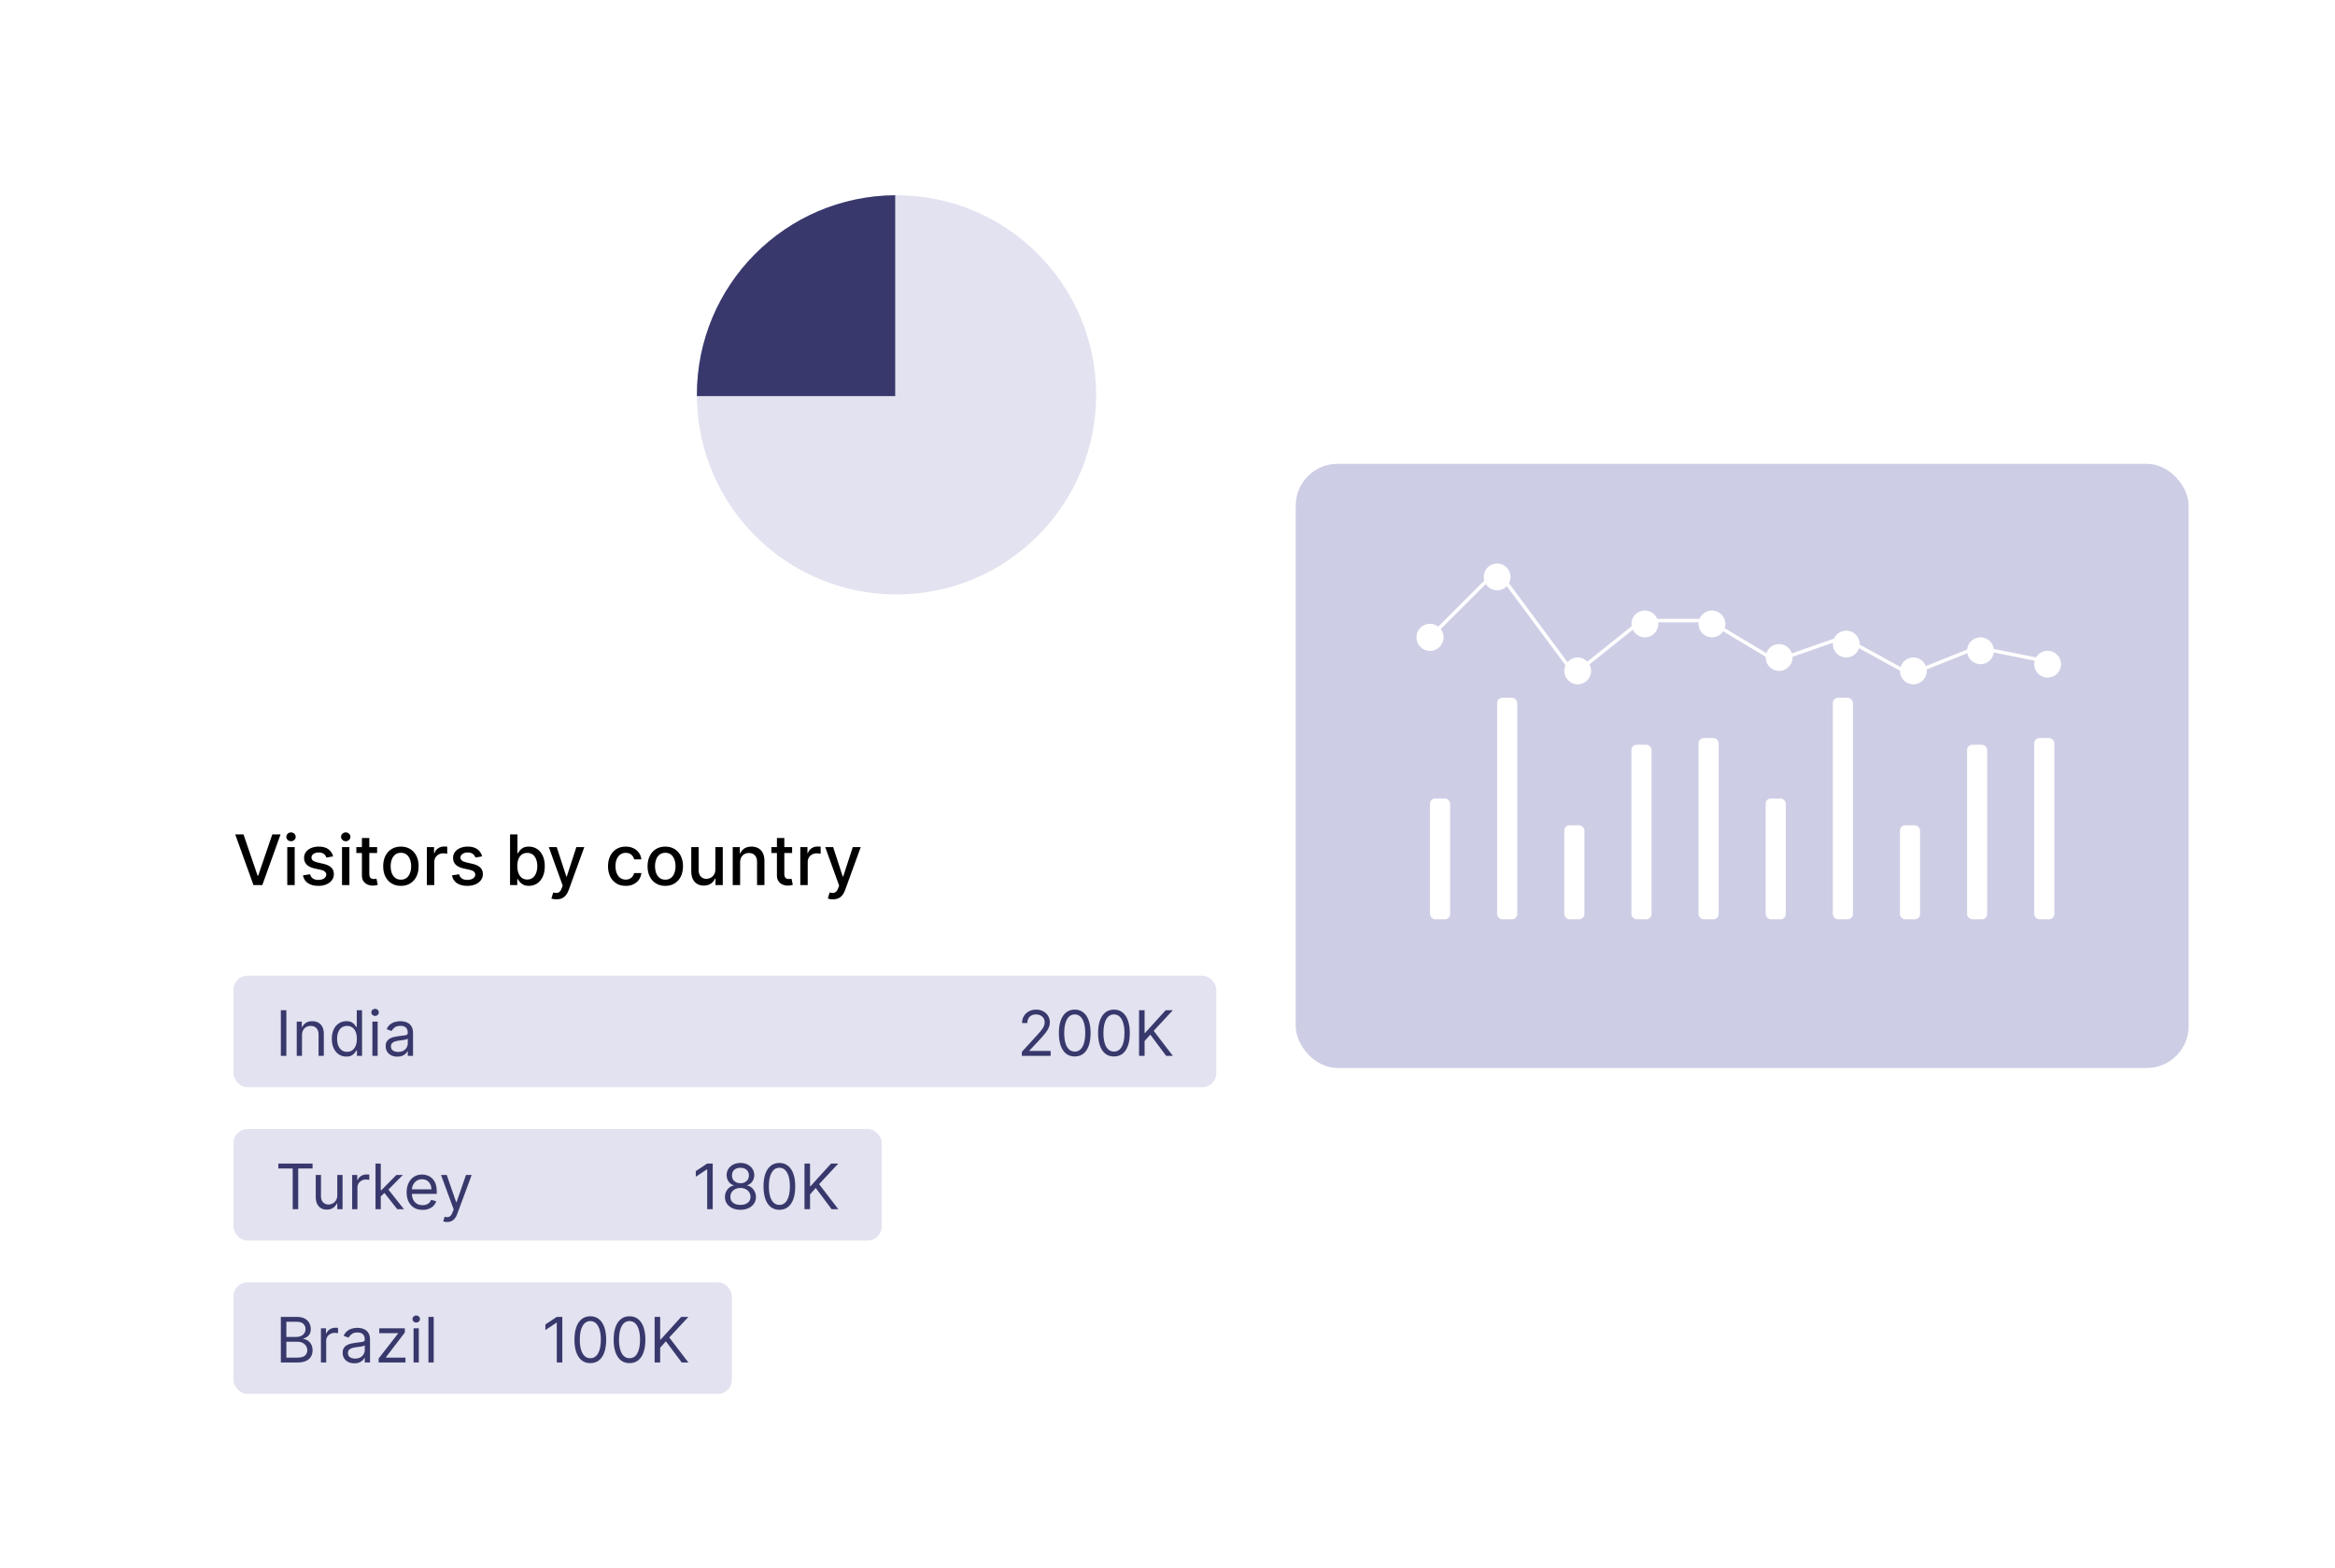 <svg width="670" height="450" viewBox="0 0 670 450" fill="none" xmlns="http://www.w3.org/2000/svg">
<g filter="url(#filter0_d_2453_14282)">
<rect x="104.904" y="28" width="304.668" height="171.833" rx="12" fill="white"/>
</g>
<circle cx="257.239" cy="113.308" r="57.278" fill="#E2E2F0"/>
<path d="M256.869 56.029V113.676H199.962C199.961 113.552 199.961 113.429 199.961 113.306C199.961 81.795 225.406 56.228 256.869 56.029Z" fill="#38386C"/>
<g filter="url(#filter1_d_2453_14282)">
<rect x="22" y="211" width="374" height="221" rx="12" fill="white"/>
</g>
<path d="M69.869 239.455L73.918 251.301H74.081L78.129 239.455H80.501L75.267 254H72.731L67.497 239.455H69.869ZM82.431 254V243.091H84.555V254H82.431ZM83.504 241.408C83.135 241.408 82.817 241.285 82.552 241.038C82.292 240.787 82.162 240.489 82.162 240.143C82.162 239.793 82.292 239.495 82.552 239.249C82.817 238.998 83.135 238.872 83.504 238.872C83.873 238.872 84.188 238.998 84.448 239.249C84.714 239.495 84.846 239.793 84.846 240.143C84.846 240.489 84.714 240.787 84.448 241.038C84.188 241.285 83.873 241.408 83.504 241.408ZM95.587 245.754L93.662 246.095C93.581 245.849 93.454 245.615 93.278 245.392C93.108 245.17 92.876 244.987 92.582 244.845C92.289 244.703 91.922 244.632 91.481 244.632C90.88 244.632 90.378 244.767 89.976 245.037C89.573 245.302 89.372 245.645 89.372 246.067C89.372 246.431 89.507 246.725 89.777 246.947C90.047 247.17 90.483 247.352 91.084 247.494L92.817 247.892C93.82 248.124 94.569 248.482 95.061 248.964C95.553 249.447 95.8 250.075 95.8 250.847C95.8 251.5 95.61 252.082 95.231 252.594C94.858 253.1 94.334 253.498 93.662 253.787C92.994 254.076 92.22 254.22 91.34 254.22C90.118 254.22 89.121 253.96 88.349 253.439C87.578 252.913 87.104 252.168 86.929 251.202L88.981 250.889C89.109 251.424 89.372 251.829 89.77 252.104C90.168 252.374 90.686 252.509 91.325 252.509C92.021 252.509 92.578 252.364 92.994 252.075C93.411 251.782 93.619 251.424 93.619 251.003C93.619 250.662 93.492 250.375 93.236 250.143C92.985 249.911 92.599 249.736 92.078 249.618L90.231 249.213C89.213 248.981 88.461 248.612 87.973 248.105C87.49 247.598 87.249 246.957 87.249 246.18C87.249 245.536 87.428 244.973 87.788 244.49C88.148 244.007 88.645 243.631 89.28 243.361C89.914 243.086 90.641 242.949 91.46 242.949C92.639 242.949 93.567 243.205 94.244 243.716C94.921 244.223 95.369 244.902 95.587 245.754ZM98.135 254V243.091H100.258V254H98.135ZM99.207 241.408C98.838 241.408 98.52 241.285 98.255 241.038C97.995 240.787 97.865 240.489 97.865 240.143C97.865 239.793 97.995 239.495 98.255 239.249C98.52 238.998 98.838 238.872 99.207 238.872C99.576 238.872 99.891 238.998 100.152 239.249C100.417 239.495 100.549 239.793 100.549 240.143C100.549 240.489 100.417 240.787 100.152 241.038C99.891 241.285 99.576 241.408 99.207 241.408ZM108.207 243.091V244.795H102.249V243.091H108.207ZM103.847 240.477H105.97V250.797C105.97 251.209 106.032 251.519 106.155 251.727C106.278 251.931 106.437 252.071 106.631 252.146C106.83 252.217 107.045 252.253 107.277 252.253C107.447 252.253 107.597 252.241 107.724 252.217C107.852 252.194 107.952 252.175 108.023 252.161L108.406 253.915C108.283 253.962 108.108 254.009 107.881 254.057C107.653 254.109 107.369 254.137 107.028 254.142C106.47 254.152 105.949 254.052 105.466 253.844C104.983 253.635 104.592 253.313 104.294 252.878C103.996 252.442 103.847 251.895 103.847 251.237V240.477ZM115.034 254.22C114.012 254.22 113.119 253.986 112.357 253.517C111.595 253.048 111.003 252.393 110.581 251.55C110.16 250.707 109.949 249.722 109.949 248.595C109.949 247.464 110.16 246.474 110.581 245.626C111.003 244.779 111.595 244.121 112.357 243.652C113.119 243.183 114.012 242.949 115.034 242.949C116.057 242.949 116.95 243.183 117.712 243.652C118.474 244.121 119.066 244.779 119.488 245.626C119.909 246.474 120.12 247.464 120.12 248.595C120.12 249.722 119.909 250.707 119.488 251.55C119.066 252.393 118.474 253.048 117.712 253.517C116.95 253.986 116.057 254.22 115.034 254.22ZM115.042 252.438C115.704 252.438 116.254 252.262 116.689 251.912C117.125 251.562 117.447 251.095 117.655 250.513C117.868 249.93 117.975 249.289 117.975 248.588C117.975 247.892 117.868 247.253 117.655 246.67C117.447 246.083 117.125 245.612 116.689 245.257C116.254 244.902 115.704 244.724 115.042 244.724C114.374 244.724 113.82 244.902 113.38 245.257C112.944 245.612 112.62 246.083 112.407 246.67C112.198 247.253 112.094 247.892 112.094 248.588C112.094 249.289 112.198 249.93 112.407 250.513C112.62 251.095 112.944 251.562 113.38 251.912C113.82 252.262 114.374 252.438 115.042 252.438ZM122.49 254V243.091H124.543V244.824H124.656C124.855 244.237 125.205 243.775 125.707 243.439C126.214 243.098 126.787 242.928 127.426 242.928C127.559 242.928 127.715 242.932 127.895 242.942C128.08 242.951 128.224 242.963 128.328 242.977V245.009C128.243 244.985 128.091 244.959 127.874 244.93C127.656 244.897 127.438 244.881 127.22 244.881C126.718 244.881 126.271 244.987 125.878 245.2C125.49 245.409 125.182 245.7 124.955 246.074C124.727 246.443 124.614 246.865 124.614 247.338V254H122.49ZM138.341 245.754L136.416 246.095C136.335 245.849 136.208 245.615 136.032 245.392C135.862 245.17 135.63 244.987 135.336 244.845C135.043 244.703 134.676 244.632 134.235 244.632C133.634 244.632 133.132 244.767 132.73 245.037C132.327 245.302 132.126 245.645 132.126 246.067C132.126 246.431 132.261 246.725 132.531 246.947C132.801 247.17 133.236 247.352 133.838 247.494L135.571 247.892C136.574 248.124 137.323 248.482 137.815 248.964C138.307 249.447 138.554 250.075 138.554 250.847C138.554 251.5 138.364 252.082 137.985 252.594C137.611 253.1 137.088 253.498 136.416 253.787C135.748 254.076 134.974 254.22 134.093 254.22C132.872 254.22 131.875 253.96 131.103 253.439C130.332 252.913 129.858 252.168 129.683 251.202L131.735 250.889C131.863 251.424 132.126 251.829 132.524 252.104C132.922 252.374 133.44 252.509 134.079 252.509C134.775 252.509 135.332 252.364 135.748 252.075C136.165 251.782 136.373 251.424 136.373 251.003C136.373 250.662 136.245 250.375 135.99 250.143C135.739 249.911 135.353 249.736 134.832 249.618L132.985 249.213C131.967 248.981 131.215 248.612 130.727 248.105C130.244 247.598 130.002 246.957 130.002 246.18C130.002 245.536 130.182 244.973 130.542 244.49C130.902 244.007 131.399 243.631 132.034 243.361C132.668 243.086 133.395 242.949 134.214 242.949C135.393 242.949 136.321 243.205 136.998 243.716C137.675 244.223 138.123 244.902 138.341 245.754ZM146.352 254V239.455H148.475V244.859H148.603C148.726 244.632 148.904 244.369 149.136 244.071C149.368 243.773 149.69 243.512 150.102 243.29C150.514 243.062 151.058 242.949 151.735 242.949C152.616 242.949 153.402 243.171 154.093 243.616C154.785 244.062 155.327 244.703 155.72 245.541C156.118 246.379 156.316 247.388 156.316 248.567C156.316 249.746 156.12 250.757 155.727 251.599C155.334 252.437 154.794 253.084 154.108 253.538C153.421 253.988 152.637 254.213 151.757 254.213C151.094 254.213 150.552 254.102 150.13 253.879C149.714 253.657 149.387 253.396 149.15 253.098C148.913 252.8 148.731 252.535 148.603 252.303H148.426V254H146.352ZM148.433 248.545C148.433 249.312 148.544 249.985 148.767 250.562C148.989 251.14 149.311 251.592 149.733 251.919C150.154 252.241 150.67 252.402 151.281 252.402C151.915 252.402 152.446 252.234 152.872 251.898C153.298 251.557 153.62 251.095 153.838 250.513C154.06 249.93 154.172 249.275 154.172 248.545C154.172 247.826 154.063 247.179 153.845 246.607C153.632 246.034 153.31 245.581 152.879 245.25C152.453 244.919 151.92 244.753 151.281 244.753C150.665 244.753 150.145 244.911 149.718 245.229C149.297 245.546 148.977 245.989 148.76 246.557C148.542 247.125 148.433 247.788 148.433 248.545ZM159.672 258.091C159.355 258.091 159.066 258.065 158.806 258.013C158.545 257.965 158.351 257.913 158.223 257.857L158.735 256.116C159.123 256.221 159.469 256.266 159.772 256.251C160.075 256.237 160.342 256.124 160.574 255.911C160.811 255.697 161.019 255.349 161.199 254.866L161.462 254.142L157.471 243.091H159.743L162.506 251.557H162.62L165.382 243.091H167.662L163.167 255.456C162.958 256.024 162.693 256.505 162.371 256.898C162.049 257.295 161.666 257.594 161.221 257.793C160.775 257.991 160.259 258.091 159.672 258.091ZM179.546 254.22C178.49 254.22 177.581 253.981 176.819 253.503C176.061 253.02 175.479 252.355 175.072 251.507C174.665 250.66 174.461 249.689 174.461 248.595C174.461 247.487 174.669 246.509 175.086 245.662C175.503 244.81 176.09 244.144 176.847 243.666C177.605 243.188 178.497 242.949 179.525 242.949C180.353 242.949 181.092 243.103 181.741 243.411C182.389 243.714 182.913 244.14 183.31 244.689C183.713 245.238 183.952 245.88 184.028 246.614H181.961C181.847 246.102 181.587 245.662 181.18 245.293C180.777 244.923 180.237 244.739 179.56 244.739C178.969 244.739 178.45 244.895 178.005 245.207C177.565 245.515 177.221 245.955 176.975 246.528C176.729 247.097 176.606 247.769 176.606 248.545C176.606 249.341 176.727 250.027 176.968 250.605C177.21 251.183 177.55 251.63 177.991 251.947C178.436 252.265 178.959 252.423 179.56 252.423C179.963 252.423 180.327 252.35 180.654 252.203C180.986 252.052 181.263 251.836 181.485 251.557C181.712 251.277 181.871 250.941 181.961 250.548H184.028C183.952 251.254 183.722 251.884 183.339 252.438C182.955 252.991 182.442 253.427 181.798 253.744C181.158 254.062 180.408 254.22 179.546 254.22ZM190.894 254.22C189.871 254.22 188.979 253.986 188.216 253.517C187.454 253.048 186.862 252.393 186.441 251.55C186.019 250.707 185.809 249.722 185.809 248.595C185.809 247.464 186.019 246.474 186.441 245.626C186.862 244.779 187.454 244.121 188.216 243.652C188.979 243.183 189.871 242.949 190.894 242.949C191.917 242.949 192.809 243.183 193.571 243.652C194.334 244.121 194.926 244.779 195.347 245.626C195.768 246.474 195.979 247.464 195.979 248.595C195.979 249.722 195.768 250.707 195.347 251.55C194.926 252.393 194.334 253.048 193.571 253.517C192.809 253.986 191.917 254.22 190.894 254.22ZM190.901 252.438C191.564 252.438 192.113 252.262 192.549 251.912C192.984 251.562 193.306 251.095 193.515 250.513C193.728 249.93 193.834 249.289 193.834 248.588C193.834 247.892 193.728 247.253 193.515 246.67C193.306 246.083 192.984 245.612 192.549 245.257C192.113 244.902 191.564 244.724 190.901 244.724C190.233 244.724 189.679 244.902 189.239 245.257C188.803 245.612 188.479 246.083 188.266 246.67C188.058 247.253 187.953 247.892 187.953 248.588C187.953 249.289 188.058 249.93 188.266 250.513C188.479 251.095 188.803 251.562 189.239 251.912C189.679 252.262 190.233 252.438 190.901 252.438ZM205.26 249.476V243.091H207.391V254H205.303V252.111H205.189C204.938 252.693 204.536 253.179 203.982 253.567C203.432 253.95 202.748 254.142 201.929 254.142C201.228 254.142 200.608 253.988 200.068 253.68C199.533 253.368 199.112 252.906 198.804 252.295C198.501 251.685 198.349 250.929 198.349 250.03V243.091H200.473V249.774C200.473 250.518 200.679 251.109 201.091 251.55C201.503 251.99 202.038 252.21 202.696 252.21C203.094 252.21 203.489 252.111 203.882 251.912C204.28 251.713 204.609 251.412 204.869 251.01C205.134 250.607 205.265 250.096 205.26 249.476ZM212.368 247.523V254H210.244V243.091H212.282V244.866H212.417C212.668 244.289 213.061 243.825 213.596 243.474C214.136 243.124 214.815 242.949 215.635 242.949C216.378 242.949 217.029 243.105 217.588 243.418C218.146 243.725 218.58 244.185 218.887 244.795C219.195 245.406 219.349 246.161 219.349 247.061V254H217.225V247.317C217.225 246.526 217.02 245.908 216.608 245.463C216.196 245.013 215.63 244.788 214.91 244.788C214.418 244.788 213.98 244.895 213.596 245.108C213.217 245.321 212.917 245.634 212.694 246.045C212.476 246.453 212.368 246.945 212.368 247.523ZM227.289 243.091V244.795H221.331V243.091H227.289ZM222.929 240.477H225.052V250.797C225.052 251.209 225.114 251.519 225.237 251.727C225.36 251.931 225.519 252.071 225.713 252.146C225.912 252.217 226.127 252.253 226.359 252.253C226.529 252.253 226.679 252.241 226.806 252.217C226.934 252.194 227.034 252.175 227.105 252.161L227.488 253.915C227.365 253.962 227.19 254.009 226.963 254.057C226.735 254.109 226.451 254.137 226.11 254.142C225.552 254.152 225.031 254.052 224.548 253.844C224.065 253.635 223.674 253.313 223.376 252.878C223.078 252.442 222.929 251.895 222.929 251.237V240.477ZM229.638 254V243.091H231.691V244.824H231.805C232.004 244.237 232.354 243.775 232.856 243.439C233.362 243.098 233.935 242.928 234.575 242.928C234.707 242.928 234.863 242.932 235.043 242.942C235.228 242.951 235.372 242.963 235.477 242.977V245.009C235.391 244.985 235.24 244.959 235.022 244.93C234.804 244.897 234.586 244.881 234.369 244.881C233.867 244.881 233.419 244.987 233.026 245.2C232.638 245.409 232.33 245.7 232.103 246.074C231.876 246.443 231.762 246.865 231.762 247.338V254H229.638ZM238.989 258.091C238.671 258.091 238.383 258.065 238.122 258.013C237.862 257.965 237.668 257.913 237.54 257.857L238.051 256.116C238.439 256.221 238.785 256.266 239.088 256.251C239.391 256.237 239.659 256.124 239.891 255.911C240.127 255.697 240.336 255.349 240.516 254.866L240.778 254.142L236.787 243.091H239.06L241.822 251.557H241.936L244.699 243.091H246.979L242.483 255.456C242.275 256.024 242.009 256.505 241.688 256.898C241.366 257.295 240.982 257.594 240.537 257.793C240.092 257.991 239.576 258.091 238.989 258.091Z" fill="black"/>
<rect x="67" y="280" width="282" height="32" rx="4" fill="#E2E2F0"/>
<path d="M82.171 289.909V303H80.585V289.909H82.171ZM86.653 297.094V303H85.144V293.182H86.602V294.716H86.73C86.96 294.217 87.309 293.817 87.778 293.514C88.247 293.207 88.852 293.054 89.593 293.054C90.258 293.054 90.84 293.19 91.338 293.463C91.837 293.732 92.225 294.141 92.502 294.69C92.779 295.236 92.917 295.926 92.917 296.761V303H91.409V296.864C91.409 296.092 91.208 295.491 90.808 295.061C90.407 294.626 89.857 294.409 89.159 294.409C88.677 294.409 88.247 294.513 87.867 294.722C87.492 294.931 87.196 295.236 86.979 295.636C86.761 296.037 86.653 296.523 86.653 297.094ZM99.381 303.205C98.563 303.205 97.841 302.998 97.214 302.585C96.588 302.167 96.098 301.579 95.744 300.82C95.39 300.058 95.213 299.156 95.213 298.116C95.213 297.085 95.39 296.19 95.744 295.432C96.098 294.673 96.59 294.087 97.221 293.674C97.851 293.261 98.58 293.054 99.407 293.054C100.046 293.054 100.551 293.161 100.922 293.374C101.297 293.582 101.582 293.821 101.778 294.089C101.978 294.354 102.134 294.571 102.245 294.741H102.373V289.909H103.881V303H102.424V301.491H102.245C102.134 301.67 101.976 301.896 101.772 302.169C101.567 302.437 101.275 302.678 100.896 302.891C100.517 303.1 100.012 303.205 99.381 303.205ZM99.586 301.849C100.191 301.849 100.702 301.692 101.12 301.376C101.537 301.057 101.855 300.616 102.072 300.053C102.289 299.487 102.398 298.832 102.398 298.091C102.398 297.358 102.292 296.717 102.078 296.167C101.865 295.613 101.55 295.183 101.132 294.876C100.715 294.565 100.199 294.409 99.586 294.409C98.946 294.409 98.414 294.573 97.988 294.901C97.566 295.225 97.248 295.666 97.035 296.224C96.826 296.778 96.722 297.401 96.722 298.091C96.722 298.79 96.829 299.425 97.041 299.996C97.259 300.562 97.579 301.014 98 301.351C98.427 301.683 98.955 301.849 99.586 301.849ZM106.853 303V293.182H108.362V303H106.853ZM107.62 291.545C107.326 291.545 107.073 291.445 106.86 291.245C106.651 291.045 106.547 290.804 106.547 290.523C106.547 290.241 106.651 290.001 106.86 289.8C107.073 289.6 107.326 289.5 107.62 289.5C107.914 289.5 108.166 289.6 108.375 289.8C108.588 290.001 108.694 290.241 108.694 290.523C108.694 290.804 108.588 291.045 108.375 291.245C108.166 291.445 107.914 291.545 107.62 291.545ZM114.014 303.23C113.392 303.23 112.827 303.113 112.32 302.879C111.813 302.64 111.41 302.297 111.112 301.849C110.814 301.398 110.665 300.852 110.665 300.213C110.665 299.651 110.775 299.195 110.997 298.845C111.219 298.491 111.515 298.214 111.885 298.014C112.256 297.814 112.665 297.665 113.113 297.567C113.564 297.464 114.018 297.384 114.474 297.324C115.071 297.247 115.555 297.19 115.925 297.151C116.3 297.109 116.573 297.038 116.743 296.94C116.918 296.842 117.006 296.672 117.006 296.429V296.378C117.006 295.747 116.833 295.257 116.488 294.908C116.147 294.558 115.629 294.384 114.934 294.384C114.214 294.384 113.65 294.541 113.241 294.857C112.831 295.172 112.544 295.509 112.378 295.866L110.946 295.355C111.202 294.759 111.542 294.294 111.969 293.962C112.399 293.625 112.868 293.391 113.375 293.259C113.886 293.122 114.389 293.054 114.883 293.054C115.199 293.054 115.561 293.092 115.97 293.169C116.383 293.241 116.782 293.393 117.165 293.623C117.553 293.853 117.875 294.2 118.131 294.665C118.386 295.129 118.514 295.751 118.514 296.531V303H117.006V301.67H116.929C116.827 301.884 116.656 302.112 116.417 302.354C116.179 302.597 115.861 302.804 115.465 302.974C115.069 303.145 114.585 303.23 114.014 303.23ZM114.244 301.875C114.841 301.875 115.344 301.758 115.753 301.523C116.166 301.289 116.477 300.987 116.686 300.616C116.899 300.245 117.006 299.855 117.006 299.446V298.065C116.942 298.142 116.801 298.212 116.584 298.276C116.371 298.336 116.123 298.389 115.842 298.436C115.565 298.479 115.295 298.517 115.03 298.551C114.77 298.581 114.559 298.607 114.398 298.628C114.006 298.679 113.639 298.762 113.298 298.877C112.961 298.988 112.689 299.156 112.48 299.382C112.275 299.604 112.173 299.906 112.173 300.29C112.173 300.814 112.367 301.21 112.755 301.479C113.147 301.743 113.643 301.875 114.244 301.875Z" fill="#38386C"/>
<path d="M293.214 303V301.849L297.536 297.119C298.043 296.565 298.46 296.084 298.788 295.675C299.116 295.261 299.359 294.874 299.517 294.511C299.679 294.145 299.76 293.761 299.76 293.361C299.76 292.901 299.649 292.502 299.428 292.165C299.21 291.829 298.912 291.569 298.533 291.386C298.153 291.202 297.727 291.111 297.254 291.111C296.751 291.111 296.312 291.215 295.938 291.424C295.567 291.629 295.279 291.916 295.075 292.287C294.874 292.658 294.774 293.092 294.774 293.591H293.266C293.266 292.824 293.442 292.151 293.796 291.571C294.15 290.991 294.631 290.54 295.241 290.216C295.854 289.892 296.543 289.73 297.305 289.73C298.072 289.73 298.752 289.892 299.344 290.216C299.937 290.54 300.401 290.977 300.738 291.526C301.075 292.076 301.243 292.688 301.243 293.361C301.243 293.842 301.156 294.313 300.981 294.773C300.81 295.229 300.512 295.739 300.086 296.301C299.664 296.859 299.078 297.541 298.328 298.347L295.388 301.491V301.594H301.473V303H293.214ZM308.383 303.179C307.42 303.179 306.599 302.917 305.922 302.393C305.244 301.864 304.727 301.099 304.369 300.098C304.011 299.092 303.832 297.878 303.832 296.455C303.832 295.04 304.011 293.832 304.369 292.83C304.731 291.825 305.251 291.058 305.928 290.529C306.61 289.996 307.428 289.73 308.383 289.73C309.337 289.73 310.153 289.996 310.831 290.529C311.513 291.058 312.033 291.825 312.391 292.83C312.753 293.832 312.934 295.04 312.934 296.455C312.934 297.878 312.755 299.092 312.397 300.098C312.039 301.099 311.521 301.864 310.844 302.393C310.166 302.917 309.346 303.179 308.383 303.179ZM308.383 301.773C309.337 301.773 310.079 301.312 310.607 300.392C311.136 299.472 311.4 298.159 311.4 296.455C311.4 295.321 311.278 294.356 311.036 293.559C310.797 292.762 310.452 292.155 310 291.737C309.553 291.32 309.013 291.111 308.383 291.111C307.437 291.111 306.697 291.577 306.165 292.511C305.632 293.44 305.366 294.754 305.366 296.455C305.366 297.588 305.485 298.551 305.724 299.344C305.962 300.136 306.305 300.739 306.753 301.153C307.205 301.566 307.748 301.773 308.383 301.773ZM319.633 303.179C318.67 303.179 317.849 302.917 317.172 302.393C316.494 301.864 315.977 301.099 315.619 300.098C315.261 299.092 315.082 297.878 315.082 296.455C315.082 295.04 315.261 293.832 315.619 292.83C315.981 291.825 316.501 291.058 317.178 290.529C317.86 289.996 318.678 289.73 319.633 289.73C320.587 289.73 321.403 289.996 322.081 290.529C322.763 291.058 323.283 291.825 323.641 292.83C324.003 293.832 324.184 295.04 324.184 296.455C324.184 297.878 324.005 299.092 323.647 300.098C323.289 301.099 322.771 301.864 322.094 302.393C321.416 302.917 320.596 303.179 319.633 303.179ZM319.633 301.773C320.587 301.773 321.329 301.312 321.857 300.392C322.386 299.472 322.65 298.159 322.65 296.455C322.65 295.321 322.528 294.356 322.286 293.559C322.047 292.762 321.702 292.155 321.25 291.737C320.803 291.32 320.263 291.111 319.633 291.111C318.687 291.111 317.947 291.577 317.415 292.511C316.882 293.44 316.616 294.754 316.616 296.455C316.616 297.588 316.735 298.551 316.974 299.344C317.212 300.136 317.555 300.739 318.003 301.153C318.455 301.566 318.998 301.773 319.633 301.773ZM326.843 303V289.909H328.428V296.403H328.582L334.462 289.909H336.533L331.036 295.815L336.533 303H334.616L330.065 296.915L328.428 298.756V303H326.843Z" fill="#38386C"/>
<rect x="67" y="324" width="186" height="32" rx="4" fill="#E2E2F0"/>
<path d="M79.869 335.315V333.909H89.688V335.315H85.571V347H83.986V335.315H79.869ZM96.781 342.986V337.182H98.29V347H96.781V345.338H96.679C96.449 345.837 96.091 346.261 95.605 346.61C95.119 346.955 94.505 347.128 93.764 347.128C93.15 347.128 92.605 346.994 92.128 346.725C91.65 346.452 91.275 346.043 91.003 345.498C90.73 344.948 90.594 344.256 90.594 343.42V337.182H92.102V343.318C92.102 344.034 92.302 344.605 92.703 345.031C93.108 345.457 93.623 345.67 94.25 345.67C94.625 345.67 95.006 345.575 95.394 345.383C95.786 345.191 96.114 344.897 96.378 344.501C96.647 344.104 96.781 343.599 96.781 342.986ZM101.053 347V337.182H102.51V338.665H102.612C102.791 338.179 103.115 337.785 103.584 337.482C104.053 337.18 104.581 337.028 105.169 337.028C105.28 337.028 105.418 337.031 105.585 337.035C105.751 337.039 105.876 337.045 105.962 337.054V338.588C105.911 338.575 105.793 338.556 105.61 338.531C105.431 338.501 105.241 338.486 105.041 338.486C104.564 338.486 104.138 338.586 103.763 338.786C103.392 338.982 103.098 339.255 102.881 339.604C102.668 339.95 102.561 340.344 102.561 340.787V347H101.053ZM109.156 343.42L109.131 341.554H109.437L113.733 337.182H115.599L111.023 341.81H110.895L109.156 343.42ZM107.75 347V333.909H109.258V347H107.75ZM113.988 347L110.153 342.142L111.227 341.094L115.906 347H113.988ZM121.253 347.205C120.307 347.205 119.491 346.996 118.805 346.578C118.123 346.156 117.597 345.568 117.226 344.814C116.86 344.055 116.676 343.173 116.676 342.168C116.676 341.162 116.86 340.276 117.226 339.509C117.597 338.737 118.112 338.136 118.773 337.706C119.438 337.271 120.213 337.054 121.1 337.054C121.611 337.054 122.116 337.139 122.615 337.31C123.113 337.48 123.567 337.757 123.976 338.141C124.385 338.52 124.711 339.023 124.954 339.649C125.197 340.276 125.318 341.047 125.318 341.963V342.602H117.75V341.298H123.784C123.784 340.744 123.673 340.25 123.452 339.815C123.235 339.381 122.923 339.038 122.519 338.786C122.118 338.535 121.645 338.409 121.1 338.409C120.499 338.409 119.979 338.558 119.54 338.857C119.105 339.151 118.771 339.534 118.536 340.007C118.302 340.48 118.185 340.987 118.185 341.528V342.398C118.185 343.139 118.313 343.768 118.568 344.283C118.828 344.795 119.188 345.185 119.649 345.453C120.109 345.717 120.644 345.849 121.253 345.849C121.649 345.849 122.007 345.794 122.327 345.683C122.651 345.568 122.93 345.398 123.164 345.172C123.399 344.942 123.58 344.656 123.708 344.315L125.165 344.724C125.012 345.219 124.754 345.653 124.392 346.028C124.029 346.399 123.582 346.689 123.049 346.898C122.517 347.102 121.918 347.205 121.253 347.205ZM128.286 350.682C128.03 350.682 127.802 350.661 127.602 350.618C127.402 350.58 127.263 350.541 127.186 350.503L127.57 349.173C127.936 349.267 128.26 349.301 128.542 349.276C128.823 349.25 129.072 349.124 129.289 348.898C129.511 348.677 129.713 348.317 129.897 347.818L130.178 347.051L126.547 337.182H128.184L130.894 345.006H130.996L133.706 337.182H135.343L131.175 348.432C130.988 348.939 130.755 349.359 130.478 349.691C130.201 350.028 129.88 350.277 129.513 350.439C129.151 350.601 128.742 350.682 128.286 350.682Z" fill="#38386C"/>
<path d="M204.506 333.909V347H202.921V335.571H202.844L199.648 337.693V336.082L202.921 333.909H204.506ZM212.464 347.179C211.586 347.179 210.811 347.023 210.138 346.712C209.469 346.397 208.947 345.964 208.572 345.415C208.197 344.861 208.011 344.23 208.015 343.523C208.011 342.969 208.12 342.457 208.341 341.989C208.563 341.516 208.866 341.121 209.249 340.806C209.637 340.487 210.069 340.284 210.547 340.199V340.122C209.92 339.96 209.422 339.609 209.051 339.067C208.68 338.522 208.497 337.902 208.501 337.207C208.497 336.543 208.665 335.948 209.006 335.424C209.347 334.9 209.816 334.487 210.412 334.184C211.013 333.881 211.697 333.73 212.464 333.73C213.223 333.73 213.9 333.881 214.497 334.184C215.094 334.487 215.562 334.9 215.903 335.424C216.248 335.948 216.423 336.543 216.427 337.207C216.423 337.902 216.233 338.522 215.858 339.067C215.488 339.609 214.996 339.96 214.382 340.122V340.199C214.855 340.284 215.281 340.487 215.66 340.806C216.04 341.121 216.342 341.516 216.568 341.989C216.794 342.457 216.909 342.969 216.913 343.523C216.909 344.23 216.717 344.861 216.338 345.415C215.963 345.964 215.441 346.397 214.772 346.712C214.107 347.023 213.338 347.179 212.464 347.179ZM212.464 345.773C213.057 345.773 213.568 345.677 213.998 345.485C214.429 345.293 214.761 345.023 214.996 344.673C215.23 344.324 215.349 343.915 215.354 343.446C215.349 342.952 215.221 342.515 214.97 342.136C214.719 341.756 214.376 341.458 213.941 341.241C213.51 341.023 213.018 340.915 212.464 340.915C211.906 340.915 211.407 341.023 210.969 341.241C210.534 341.458 210.191 341.756 209.939 342.136C209.692 342.515 209.571 342.952 209.575 343.446C209.571 343.915 209.684 344.324 209.914 344.673C210.148 345.023 210.483 345.293 210.917 345.485C211.352 345.677 211.868 345.773 212.464 345.773ZM212.464 339.56C212.933 339.56 213.349 339.466 213.711 339.278C214.077 339.091 214.365 338.829 214.574 338.492C214.782 338.156 214.889 337.761 214.893 337.31C214.889 336.866 214.785 336.481 214.58 336.153C214.376 335.82 214.092 335.565 213.73 335.386C213.368 335.202 212.946 335.111 212.464 335.111C211.974 335.111 211.546 335.202 211.18 335.386C210.813 335.565 210.53 335.82 210.329 336.153C210.129 336.481 210.031 336.866 210.035 337.31C210.031 337.761 210.131 338.156 210.336 338.492C210.545 338.829 210.832 339.091 211.199 339.278C211.565 339.466 211.987 339.56 212.464 339.56ZM223.633 347.179C222.67 347.179 221.849 346.917 221.172 346.393C220.494 345.864 219.977 345.099 219.619 344.098C219.261 343.092 219.082 341.878 219.082 340.455C219.082 339.04 219.261 337.832 219.619 336.83C219.981 335.825 220.501 335.058 221.178 334.529C221.86 333.996 222.678 333.73 223.633 333.73C224.587 333.73 225.403 333.996 226.081 334.529C226.763 335.058 227.283 335.825 227.641 336.83C228.003 337.832 228.184 339.04 228.184 340.455C228.184 341.878 228.005 343.092 227.647 344.098C227.289 345.099 226.771 345.864 226.094 346.393C225.416 346.917 224.596 347.179 223.633 347.179ZM223.633 345.773C224.587 345.773 225.329 345.312 225.857 344.392C226.386 343.472 226.65 342.159 226.65 340.455C226.65 339.321 226.528 338.356 226.286 337.559C226.047 336.762 225.702 336.155 225.25 335.737C224.803 335.32 224.263 335.111 223.633 335.111C222.687 335.111 221.947 335.577 221.415 336.511C220.882 337.44 220.616 338.754 220.616 340.455C220.616 341.588 220.735 342.551 220.974 343.344C221.212 344.136 221.555 344.739 222.003 345.153C222.455 345.566 222.998 345.773 223.633 345.773ZM230.843 347V333.909H232.428V340.403H232.582L238.462 333.909H240.533L235.036 339.815L240.533 347H238.616L234.065 340.915L232.428 342.756V347H230.843Z" fill="#38386C"/>
<rect x="67" y="368" width="143" height="32" rx="4" fill="#E2E2F0"/>
<path d="M80.585 391V377.909H85.162C86.074 377.909 86.826 378.067 87.418 378.382C88.011 378.693 88.452 379.113 88.742 379.641C89.031 380.165 89.176 380.747 89.176 381.386C89.176 381.949 89.076 382.413 88.876 382.78C88.68 383.146 88.42 383.436 88.096 383.649C87.776 383.862 87.429 384.02 87.054 384.122V384.25C87.454 384.276 87.857 384.416 88.262 384.672C88.667 384.928 89.006 385.294 89.278 385.771C89.551 386.249 89.688 386.832 89.688 387.523C89.688 388.179 89.538 388.769 89.24 389.293C88.942 389.817 88.471 390.233 87.827 390.54C87.184 390.847 86.347 391 85.315 391H80.585ZM82.171 389.594H85.315C86.351 389.594 87.086 389.393 87.521 388.993C87.96 388.588 88.179 388.098 88.179 387.523C88.179 387.08 88.066 386.67 87.84 386.295C87.614 385.916 87.293 385.614 86.875 385.388C86.457 385.158 85.963 385.043 85.392 385.043H82.171V389.594ZM82.171 383.662H85.111C85.588 383.662 86.019 383.568 86.402 383.381C86.79 383.193 87.097 382.929 87.322 382.588C87.553 382.247 87.668 381.847 87.668 381.386C87.668 380.811 87.467 380.323 87.067 379.923C86.666 379.518 86.031 379.315 85.162 379.315H82.171V383.662ZM92.088 391V381.182H93.545V382.665H93.647C93.826 382.179 94.15 381.785 94.619 381.482C95.088 381.18 95.616 381.028 96.204 381.028C96.315 381.028 96.454 381.031 96.62 381.035C96.786 381.039 96.912 381.045 96.997 381.054V382.588C96.946 382.575 96.829 382.556 96.645 382.531C96.466 382.501 96.277 382.486 96.076 382.486C95.599 382.486 95.173 382.586 94.798 382.786C94.427 382.982 94.133 383.255 93.916 383.604C93.703 383.95 93.596 384.344 93.596 384.787V391H92.088ZM101.674 391.23C101.052 391.23 100.487 391.113 99.98 390.879C99.473 390.64 99.07 390.297 98.772 389.849C98.474 389.398 98.325 388.852 98.325 388.213C98.325 387.651 98.436 387.195 98.657 386.845C98.879 386.491 99.175 386.214 99.546 386.014C99.916 385.814 100.325 385.665 100.773 385.567C101.225 385.464 101.678 385.384 102.134 385.324C102.731 385.247 103.215 385.19 103.585 385.151C103.96 385.109 104.233 385.038 104.404 384.94C104.578 384.842 104.666 384.672 104.666 384.429V384.378C104.666 383.747 104.493 383.257 104.148 382.908C103.807 382.558 103.289 382.384 102.595 382.384C101.874 382.384 101.31 382.541 100.901 382.857C100.492 383.172 100.204 383.509 100.038 383.866L98.606 383.355C98.862 382.759 99.203 382.294 99.629 381.962C100.059 381.625 100.528 381.391 101.035 381.259C101.546 381.122 102.049 381.054 102.544 381.054C102.859 381.054 103.221 381.092 103.63 381.169C104.044 381.241 104.442 381.393 104.825 381.623C105.213 381.853 105.535 382.2 105.791 382.665C106.046 383.129 106.174 383.751 106.174 384.531V391H104.666V389.67H104.589C104.487 389.884 104.316 390.112 104.078 390.354C103.839 390.597 103.521 390.804 103.125 390.974C102.729 391.145 102.245 391.23 101.674 391.23ZM101.904 389.875C102.501 389.875 103.004 389.758 103.413 389.523C103.826 389.289 104.137 388.987 104.346 388.616C104.559 388.245 104.666 387.855 104.666 387.446V386.065C104.602 386.142 104.461 386.212 104.244 386.276C104.031 386.336 103.784 386.389 103.502 386.436C103.225 386.479 102.955 386.517 102.691 386.551C102.431 386.581 102.22 386.607 102.058 386.628C101.666 386.679 101.299 386.762 100.958 386.877C100.622 386.988 100.349 387.156 100.14 387.382C99.936 387.604 99.833 387.906 99.833 388.29C99.833 388.814 100.027 389.21 100.415 389.479C100.807 389.743 101.303 389.875 101.904 389.875ZM108.646 391V389.849L114.22 382.69V382.588H108.825V381.182H116.163V382.384L110.743 389.491V389.594H116.342V391H108.646ZM118.666 391V381.182H120.174V391H118.666ZM119.433 379.545C119.139 379.545 118.885 379.445 118.672 379.245C118.463 379.045 118.359 378.804 118.359 378.523C118.359 378.241 118.463 378.001 118.672 377.8C118.885 377.6 119.139 377.5 119.433 377.5C119.727 377.5 119.978 377.6 120.187 377.8C120.4 378.001 120.507 378.241 120.507 378.523C120.507 378.804 120.4 379.045 120.187 379.245C119.978 379.445 119.727 379.545 119.433 379.545ZM124.446 377.909V391H122.937V377.909H124.446Z" fill="#38386C"/>
<path d="M161.348 377.909V391H159.763V379.571H159.686L156.49 381.693V380.082L159.763 377.909H161.348ZM169.383 391.179C168.42 391.179 167.599 390.917 166.922 390.393C166.244 389.864 165.727 389.099 165.369 388.098C165.011 387.092 164.832 385.878 164.832 384.455C164.832 383.04 165.011 381.832 165.369 380.83C165.731 379.825 166.251 379.058 166.928 378.529C167.61 377.996 168.428 377.73 169.383 377.73C170.337 377.73 171.153 377.996 171.831 378.529C172.513 379.058 173.033 379.825 173.391 380.83C173.753 381.832 173.934 383.04 173.934 384.455C173.934 385.878 173.755 387.092 173.397 388.098C173.039 389.099 172.521 389.864 171.844 390.393C171.166 390.917 170.346 391.179 169.383 391.179ZM169.383 389.773C170.337 389.773 171.079 389.312 171.607 388.392C172.136 387.472 172.4 386.159 172.4 384.455C172.4 383.321 172.278 382.356 172.036 381.559C171.797 380.762 171.452 380.155 171 379.737C170.553 379.32 170.013 379.111 169.383 379.111C168.437 379.111 167.697 379.577 167.165 380.511C166.632 381.44 166.366 382.754 166.366 384.455C166.366 385.588 166.485 386.551 166.724 387.344C166.962 388.136 167.305 388.739 167.753 389.153C168.205 389.566 168.748 389.773 169.383 389.773ZM180.633 391.179C179.67 391.179 178.849 390.917 178.172 390.393C177.494 389.864 176.977 389.099 176.619 388.098C176.261 387.092 176.082 385.878 176.082 384.455C176.082 383.04 176.261 381.832 176.619 380.83C176.981 379.825 177.501 379.058 178.178 378.529C178.86 377.996 179.678 377.73 180.633 377.73C181.587 377.73 182.403 377.996 183.081 378.529C183.763 379.058 184.283 379.825 184.641 380.83C185.003 381.832 185.184 383.04 185.184 384.455C185.184 385.878 185.005 387.092 184.647 388.098C184.289 389.099 183.771 389.864 183.094 390.393C182.416 390.917 181.596 391.179 180.633 391.179ZM180.633 389.773C181.587 389.773 182.329 389.312 182.857 388.392C183.386 387.472 183.65 386.159 183.65 384.455C183.65 383.321 183.528 382.356 183.286 381.559C183.047 380.762 182.702 380.155 182.25 379.737C181.803 379.32 181.263 379.111 180.633 379.111C179.687 379.111 178.947 379.577 178.415 380.511C177.882 381.44 177.616 382.754 177.616 384.455C177.616 385.588 177.735 386.551 177.974 387.344C178.212 388.136 178.555 388.739 179.003 389.153C179.455 389.566 179.998 389.773 180.633 389.773ZM187.843 391V377.909H189.428V384.403H189.582L195.462 377.909H197.533L192.036 383.815L197.533 391H195.616L191.065 384.915L189.428 386.756V391H187.843Z" fill="#38386C"/>
<g filter="url(#filter2_d_2453_14282)">
<rect x="371.793" y="125.108" width="256.207" height="173.373" rx="12" fill="#CDCDE5"/>
</g>
<rect x="410.32" y="229.134" width="5.779" height="34.675" rx="1.5" fill="white"/>
<rect x="429.584" y="200.238" width="5.779" height="63.57" rx="1.5" fill="white"/>
<rect x="448.848" y="236.837" width="5.779" height="26.969" rx="1.5" fill="white"/>
<rect x="468.112" y="213.722" width="5.779" height="50.086" rx="1.5" fill="white"/>
<rect x="487.375" y="211.795" width="5.779" height="52.012" rx="1.5" fill="white"/>
<rect x="506.639" y="229.134" width="5.779" height="34.675" rx="1.5" fill="white"/>
<rect x="525.903" y="200.238" width="5.779" height="63.57" rx="1.5" fill="white"/>
<rect x="545.167" y="236.837" width="5.779" height="26.969" rx="1.5" fill="white"/>
<rect x="564.429" y="213.722" width="5.779" height="50.086" rx="1.5" fill="white"/>
<rect x="583.693" y="211.795" width="5.779" height="52.012" rx="1.5" fill="white"/>
<path d="M410.32 182.899L429.583 163.636L451.737 193.494L471 178.083H490.264L509.528 189.642L528.791 182.899L548.055 193.494L567.319 185.789L586.582 189.642" stroke="white" stroke-linecap="round" stroke-linejoin="round"/>
<circle cx="410.32" cy="182.9" r="3.853" fill="white"/>
<circle cx="410.32" cy="182.9" r="3.853" fill="white"/>
<circle cx="429.584" cy="165.562" r="3.853" fill="white"/>
<circle cx="452.7" cy="192.53" r="3.853" fill="white"/>
<circle cx="471.965" cy="179.047" r="3.853" fill="white"/>
<circle cx="491.227" cy="179.047" r="3.853" fill="white"/>
<circle cx="510.492" cy="188.679" r="3.853" fill="white"/>
<circle cx="529.756" cy="184.826" r="3.853" fill="white"/>
<circle cx="549.019" cy="192.53" r="3.853" fill="white"/>
<circle cx="568.282" cy="186.752" r="3.853" fill="white"/>
<circle cx="587.546" cy="190.606" r="3.853" fill="white"/>
<defs>
<filter id="filter0_d_2453_14282" x="92.904" y="18" width="328.668" height="195.833" filterUnits="userSpaceOnUse" color-interpolation-filters="sRGB">
<feFlood flood-opacity="0" result="BackgroundImageFix"/>
<feColorMatrix in="SourceAlpha" type="matrix" values="0 0 0 0 0 0 0 0 0 0 0 0 0 0 0 0 0 0 127 0" result="hardAlpha"/>
<feOffset dy="2"/>
<feGaussianBlur stdDeviation="6"/>
<feComposite in2="hardAlpha" operator="out"/>
<feColorMatrix type="matrix" values="0 0 0 0 0 0 0 0 0 0 0 0 0 0 0 0 0 0 0.12 0"/>
<feBlend mode="normal" in2="BackgroundImageFix" result="effect1_dropShadow_2453_14282"/>
<feBlend mode="normal" in="SourceGraphic" in2="effect1_dropShadow_2453_14282" result="shape"/>
</filter>
<filter id="filter1_d_2453_14282" x="10" y="201" width="398" height="245" filterUnits="userSpaceOnUse" color-interpolation-filters="sRGB">
<feFlood flood-opacity="0" result="BackgroundImageFix"/>
<feColorMatrix in="SourceAlpha" type="matrix" values="0 0 0 0 0 0 0 0 0 0 0 0 0 0 0 0 0 0 127 0" result="hardAlpha"/>
<feOffset dy="2"/>
<feGaussianBlur stdDeviation="6"/>
<feComposite in2="hardAlpha" operator="out"/>
<feColorMatrix type="matrix" values="0 0 0 0 0 0 0 0 0 0 0 0 0 0 0 0 0 0 0.12 0"/>
<feBlend mode="normal" in2="BackgroundImageFix" result="effect1_dropShadow_2453_14282"/>
<feBlend mode="normal" in="SourceGraphic" in2="effect1_dropShadow_2453_14282" result="shape"/>
</filter>
<filter id="filter2_d_2453_14282" x="355.793" y="117.108" width="288.207" height="205.373" filterUnits="userSpaceOnUse" color-interpolation-filters="sRGB">
<feFlood flood-opacity="0" result="BackgroundImageFix"/>
<feColorMatrix in="SourceAlpha" type="matrix" values="0 0 0 0 0 0 0 0 0 0 0 0 0 0 0 0 0 0 127 0" result="hardAlpha"/>
<feOffset dy="8"/>
<feGaussianBlur stdDeviation="8"/>
<feColorMatrix type="matrix" values="0 0 0 0 0.761 0 0 0 0 0.8 0 0 0 0 0.843 0 0 0 0.3 0"/>
<feBlend mode="normal" in2="BackgroundImageFix" result="effect1_dropShadow_2453_14282"/>
<feBlend mode="normal" in="SourceGraphic" in2="effect1_dropShadow_2453_14282" result="shape"/>
</filter>
</defs>
</svg>
